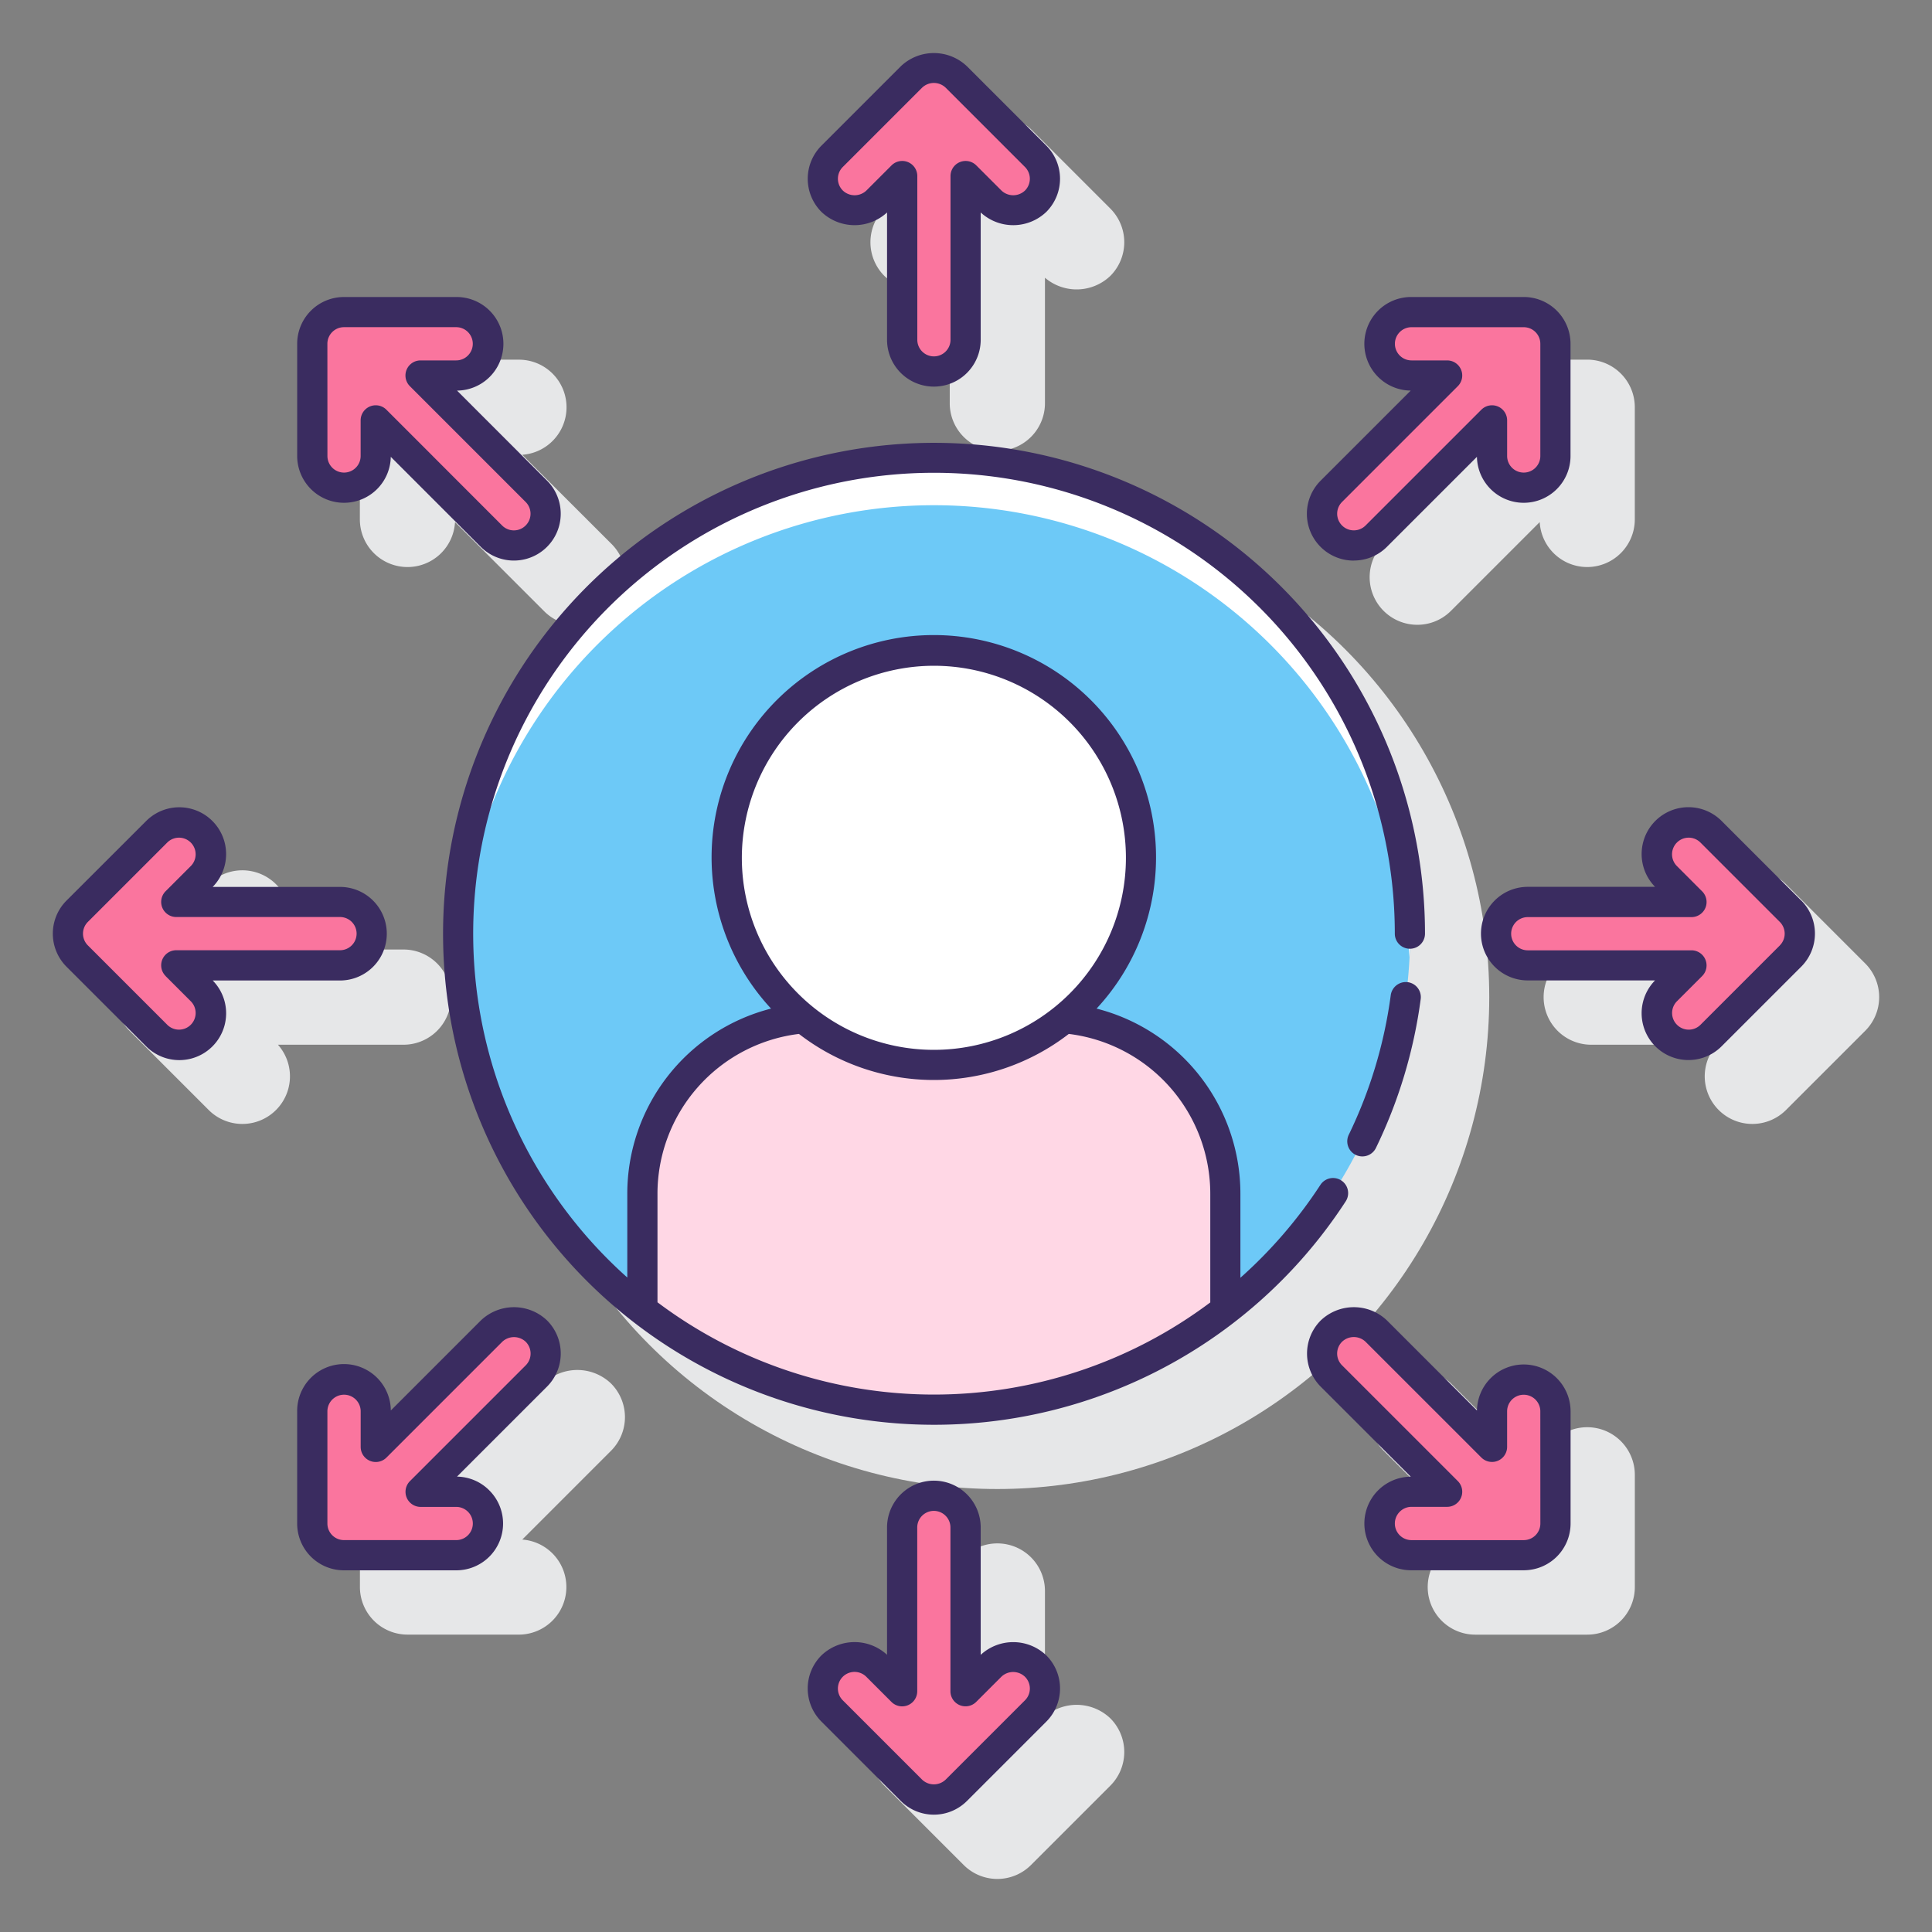 <svg height="512" viewBox="0 0 128 128" width="512" xmlns="http://www.w3.org/2000/svg"><rect x="0" y="0" width="128" height="128" fill="#808080" stroke="none"/><circle cx="66.077" cy="66.062" fill="#e6e7e8" r="32.59"/><path d="m62.923 18.4v8.316a3.154 3.154 0 0 0 6.308 0v-8.316a3.231 3.231 0 0 0 4.332-.121 3.157 3.157 0 0 0 0-4.46l-5.256-5.256a3.23 3.23 0 0 0 -4.46 0l-5.256 5.256a3.157 3.157 0 0 0 0 4.46 3.23 3.23 0 0 0 4.332.121z" fill="#e6e7e8"/><path d="m69.231 113.724v-8.316a3.154 3.154 0 0 0 -6.308 0v8.316a3.228 3.228 0 0 0 -4.332.121 3.157 3.157 0 0 0 0 4.46l5.256 5.256a3.153 3.153 0 0 0 4.46 0l5.256-5.256a3.157 3.157 0 0 0 0-4.46 3.233 3.233 0 0 0 -4.332-.121z" fill="#e6e7e8"/><path d="m26.731 69.216a3.154 3.154 0 1 0 0-6.308h-8.316a3.154 3.154 0 0 0 -4.581-4.332l-5.256 5.255a3.154 3.154 0 0 0 0 4.461l5.256 5.256a3.154 3.154 0 0 0 4.581-4.332z" fill="#e6e7e8"/><path d="m123.576 63.832-5.256-5.256a3.154 3.154 0 0 0 -4.581 4.332h-8.316a3.154 3.154 0 0 0 0 6.308h8.316a3.154 3.154 0 0 0 4.581 4.332l5.256-5.255a3.154 3.154 0 0 0 0-4.461z" fill="#e6e7e8"/><path d="m27 37.568a3.151 3.151 0 0 0 3.146-2.978l5.881 5.88a3.154 3.154 0 1 0 4.46-4.46l-5.887-5.88a3.154 3.154 0 0 0 -.176-6.3h-7.43a3.153 3.153 0 0 0 -3.152 3.154v7.434a3.157 3.157 0 0 0 3.158 3.15z" fill="#e6e7e8"/><path d="m105.16 94.557h-.006a3.153 3.153 0 0 0 -3.145 2.977l-5.88-5.88a3.23 3.23 0 0 0 -4.46 0 3.153 3.153 0 0 0 0 4.46l5.88 5.886a3.153 3.153 0 0 0 .176 6.3h7.435a3.153 3.153 0 0 0 3.152-3.154v-7.437a3.156 3.156 0 0 0 -3.152-3.152z" fill="#e6e7e8"/><path d="m93.9 41.394a3.137 3.137 0 0 0 2.23-.924l5.88-5.88a3.153 3.153 0 0 0 3.146 2.978 3.158 3.158 0 0 0 3.154-3.153v-7.434a3.153 3.153 0 0 0 -3.151-3.154h-7.434a3.154 3.154 0 0 0 -.176 6.3l-5.881 5.88a3.155 3.155 0 0 0 2.232 5.387z" fill="#e6e7e8"/><path d="m36.025 91.654-5.881 5.88a3.151 3.151 0 0 0 -3.144-2.977 3.157 3.157 0 0 0 -3.154 3.152v7.434a3.153 3.153 0 0 0 3.151 3.154h7.436a3.153 3.153 0 0 0 .167-6.297l5.881-5.881a3.154 3.154 0 0 0 0-4.46 3.23 3.23 0 0 0 -4.456-.005z" fill="#e6e7e8"/><circle cx="61.872" cy="61.857" fill="#6dc9f7" r="31.538" transform="matrix(.995 -.099 .099 .995 -5.794 6.398)"/><path d="m70.552 67.457a13.712 13.712 0 0 1 -17.36 0 11.737 11.737 0 0 0 -10.632 11.682v7.643a31.5 31.5 0 0 0 38.624 0v-7.643a11.737 11.737 0 0 0 -10.632-11.682z" fill="#ffd7e5"/><circle cx="61.872" cy="56.832" fill="#fff" r="13.722" transform="matrix(.987 -.16 .16 .987 -8.304 10.645)"/><path d="m61.872 33.472a31.538 31.538 0 0 1 31.5 29.962q.039-.784.04-1.577a31.539 31.539 0 0 0 -63.077 0c0 .529.015 1.054.04 1.577a31.539 31.539 0 0 1 31.497-29.962z" fill="#fff"/><path d="m68.615 10.358-5.257-5.258a2.1 2.1 0 0 0 -2.973 0l-5.256 5.257a2.1 2.1 0 0 0 2.971 2.974l1.667-1.667v10.847a2.1 2.1 0 1 0 4.2 0v-10.847l1.668 1.667a2.1 2.1 0 1 0 2.973-2.973z" fill="#fa759e"/><path d="m68.615 113.356-5.257 5.257a2.1 2.1 0 0 1 -2.973 0l-5.256-5.257a2.1 2.1 0 1 1 2.973-2.973l1.667 1.668v-10.851a2.1 2.1 0 1 1 4.2 0v10.848l1.668-1.668a2.1 2.1 0 1 1 2.973 2.973z" fill="#fa759e"/><path d="m10.372 55.114-5.256 5.256a2.1 2.1 0 0 0 0 2.974l5.256 5.256a2.1 2.1 0 0 0 2.974-2.973l-1.668-1.667h10.848a2.1 2.1 0 0 0 0-4.206h-10.848l1.668-1.667a2.1 2.1 0 1 0 -2.974-2.973z" fill="#fa759e"/><path d="m113.371 55.114 5.257 5.256a2.1 2.1 0 0 1 0 2.974l-5.257 5.256a2.1 2.1 0 0 1 -2.973-2.973l1.667-1.667h-10.847a2.1 2.1 0 0 1 0-4.206h10.847l-1.665-1.667a2.1 2.1 0 0 1 2.973-2.973z" fill="#fa759e"/><path d="m30.224 20.673h-7.433a2.1 2.1 0 0 0 -2.1 2.1v7.433a2.1 2.1 0 1 0 4.205 0v-2.354l7.67 7.67a2.1 2.1 0 0 0 2.974-2.974l-7.671-7.67h2.358a2.1 2.1 0 1 0 0-4.205z" fill="#fa759e"/><path d="m103.055 93.505v7.433a2.1 2.1 0 0 1 -2.1 2.1h-7.436a2.1 2.1 0 0 1 0-4.2h2.358l-7.67-7.67a2.1 2.1 0 0 1 2.973-2.974l7.671 7.67v-2.359a2.1 2.1 0 1 1 4.2 0z" fill="#fa759e"/><path d="m93.519 20.673h7.434a2.1 2.1 0 0 1 2.1 2.1v7.433a2.1 2.1 0 1 1 -4.2 0v-2.354l-7.671 7.67a2.1 2.1 0 0 1 -2.973-2.974l7.67-7.67h-2.36a2.1 2.1 0 0 1 0-4.205z" fill="#fa759e"/><path d="m20.688 93.505v7.433a2.1 2.1 0 0 0 2.1 2.1h7.433a2.1 2.1 0 1 0 0-4.2h-2.355l7.671-7.67a2.1 2.1 0 0 0 -2.974-2.974l-7.67 7.67v-2.359a2.1 2.1 0 1 0 -4.205 0z" fill="#fa759e"/><g fill="#3a2c60"><path d="m88.864 78.209a1 1 0 0 0 -1.384.292 30.706 30.706 0 0 1 -5.3 6.155v-5.517a12.66 12.66 0 0 0 -9.529-12.317 14.723 14.723 0 1 0 -21.567 0 12.659 12.659 0 0 0 -9.524 12.317v5.5a30.53 30.53 0 1 1 50.85-22.782 1 1 0 0 0 2 0 32.528 32.528 0 1 0 -5.254 17.736 1 1 0 0 0 -.292-1.384zm-26.992-34.1a12.723 12.723 0 1 1 -12.723 12.723 12.737 12.737 0 0 1 12.723-12.723zm-18.312 42.171v-7.141a10.671 10.671 0 0 1 9.372-10.639 14.618 14.618 0 0 0 17.879 0 10.672 10.672 0 0 1 9.373 10.636v7.153a30.5 30.5 0 0 1 -36.624-.009z"/><path d="m93.264 65.071a1.01 1.01 0 0 0 -1.123.86 30.345 30.345 0 0 1 -2.781 9.248 1 1 0 0 0 1.8.873 32.311 32.311 0 0 0 2.965-9.858 1 1 0 0 0 -.861-1.123z"/><path d="m58.769 14.077v8.434a3.1 3.1 0 0 0 6.205 0v-8.434a3.176 3.176 0 0 0 4.348-.039 3.106 3.106 0 0 0 0-4.388l-5.256-5.256a3.178 3.178 0 0 0 -4.388 0l-5.256 5.256a3.107 3.107 0 0 0 0 4.388 3.177 3.177 0 0 0 4.347.039zm-2.933-3.013 5.257-5.256a1.129 1.129 0 0 1 1.558 0l5.257 5.256a1.106 1.106 0 0 1 0 1.56 1.131 1.131 0 0 1 -1.559 0l-1.668-1.667a1 1 0 0 0 -1.707.707v10.847a1.1 1.1 0 0 1 -2.2 0v-10.847a1 1 0 0 0 -.617-.924.987.987 0 0 0 -.383-.076 1 1 0 0 0 -.707.293l-1.667 1.667a1.13 1.13 0 0 1 -1.559 0 1.1 1.1 0 0 1 -.005-1.56z"/><path d="m64.974 109.638v-8.438a3.1 3.1 0 1 0 -6.205 0v8.435a3.174 3.174 0 0 0 -4.347.039 3.1 3.1 0 0 0 0 4.386l5.256 5.257a3.1 3.1 0 0 0 4.387 0l5.257-5.257a3.1 3.1 0 0 0 0-4.385 3.175 3.175 0 0 0 -4.348-.037zm2.934 3.011-5.257 5.257a1.13 1.13 0 0 1 -1.559 0l-5.256-5.257a1.1 1.1 0 1 1 1.559-1.558l1.667 1.667a1 1 0 0 0 1.707-.707v-10.851a1.1 1.1 0 1 1 2.2 0v10.848a1 1 0 0 0 1.707.707l1.669-1.668a1.127 1.127 0 0 1 1.558 0 1.1 1.1 0 0 1 .005 1.562z"/><path d="m22.526 64.96a3.1 3.1 0 0 0 0-6.2h-8.435a3.1 3.1 0 0 0 -4.425-4.348l-5.256 5.25a3.1 3.1 0 0 0 0 4.389l5.257 5.256a3.1 3.1 0 0 0 4.426-4.347zm-11.555-.293 1.668 1.668a1.1 1.1 0 0 1 0 1.558 1.1 1.1 0 0 1 -1.559 0l-5.257-5.257a1.1 1.1 0 0 1 0-1.559l5.257-5.256a1.1 1.1 0 0 1 1.559 1.559l-1.668 1.668a1 1 0 0 0 .707 1.707h10.848a1.1 1.1 0 0 1 0 2.2h-10.848a1 1 0 0 0 -.707 1.707z"/><path d="m119.334 59.663-5.256-5.256a3.1 3.1 0 0 0 -4.426 4.348h-8.434a3.1 3.1 0 1 0 0 6.2h8.433a3.1 3.1 0 0 0 4.427 4.347l5.256-5.255a3.1 3.1 0 0 0 0-4.389zm-1.414 2.974-5.256 5.256a1.1 1.1 0 0 1 -1.56 0 1.1 1.1 0 0 1 0-1.558l1.667-1.667a1 1 0 0 0 -.707-1.707h-10.846a1.1 1.1 0 1 1 0-2.2h10.847a1 1 0 0 0 .707-1.707l-1.672-1.675a1.1 1.1 0 0 1 0-1.558 1.1 1.1 0 0 1 1.559 0l5.257 5.257a1.1 1.1 0 0 1 0 1.559z"/><path d="m22.79 33.311a3.1 3.1 0 0 0 3.1-3.045l5.963 5.964a3.1 3.1 0 1 0 4.388-4.388l-5.961-5.964a3.1 3.1 0 0 0 -.056-6.2h-7.435a3.1 3.1 0 0 0 -3.1 3.1v7.432a3.105 3.105 0 0 0 3.101 3.101zm-1.1-10.535a1.1 1.1 0 0 1 1.1-1.1h7.434a1.1 1.1 0 0 1 .776 1.879 1.089 1.089 0 0 1 -.778.323h-2.36a1 1 0 0 0 -.707 1.707l7.671 7.672a1.1 1.1 0 0 1 0 1.558 1.1 1.1 0 0 1 -1.56 0l-7.666-7.671a1 1 0 0 0 -.707-.293.989.989 0 0 0 -.383.077 1 1 0 0 0 -.617.923v2.359a1.1 1.1 0 0 1 -1.1 1.1 1.1 1.1 0 0 1 -1.1-1.1z"/><path d="m100.953 90.4a3.1 3.1 0 0 0 -3.1 3.046l-5.963-5.963a3.178 3.178 0 0 0 -4.388 0 3.106 3.106 0 0 0 0 4.388l5.963 5.963a3.1 3.1 0 0 0 .057 6.2h7.433a3.1 3.1 0 0 0 3.1-3.1v-7.429a3.106 3.106 0 0 0 -3.102-3.105zm1.1 10.537a1.1 1.1 0 0 1 -1.1 1.1h-7.433a1.1 1.1 0 0 1 -.78-1.883 1.093 1.093 0 0 1 .779-.322h2.358a1 1 0 0 0 .707-1.707l-7.67-7.67a1.1 1.1 0 0 1 0-1.56 1.128 1.128 0 0 1 1.558 0l7.671 7.67a1 1 0 0 0 1.707-.707v-2.353a1.1 1.1 0 1 1 2.2 0z"/><path d="m89.693 37.137a3.093 3.093 0 0 0 2.194-.908l5.964-5.963a3.1 3.1 0 0 0 3.1 3.045 3.1 3.1 0 0 0 3.1-3.1v-7.434a3.1 3.1 0 0 0 -3.1-3.1h-7.431a3.1 3.1 0 0 0 -.056 6.2l-5.964 5.964a3.1 3.1 0 0 0 2.193 5.3zm-.779-3.881 7.67-7.671a1 1 0 0 0 -.707-1.707h-2.361a1.1 1.1 0 0 1 -1.1-1.1 1.1 1.1 0 0 1 1.1-1.1h7.435a1.1 1.1 0 0 1 1.1 1.1v7.432a1.1 1.1 0 0 1 -1.1 1.1 1.1 1.1 0 0 1 -1.1-1.1v-2.359a1 1 0 0 0 -1.707-.707l-7.671 7.671a1.1 1.1 0 1 1 -1.559-1.559z"/><path d="m31.856 87.485-5.963 5.963a3.1 3.1 0 0 0 -6.205.057v7.433a3.1 3.1 0 0 0 3.1 3.1h7.433a3.1 3.1 0 0 0 2.193-5.3 3.075 3.075 0 0 0 -2.137-.908l5.964-5.963a3.1 3.1 0 0 0 0-4.388 3.178 3.178 0 0 0 -4.385.006zm2.974 2.974-7.671 7.67a1 1 0 0 0 .707 1.707h2.36a1.1 1.1 0 0 1 1.1 1.1 1.1 1.1 0 0 1 -1.1 1.1h-7.435a1.1 1.1 0 0 1 -1.1-1.1v-7.431a1.1 1.1 0 1 1 2.205 0v2.357a1 1 0 0 0 1.707.707l7.67-7.67a1.131 1.131 0 0 1 1.56 0 1.106 1.106 0 0 1 -.003 1.56z"/></g></svg>